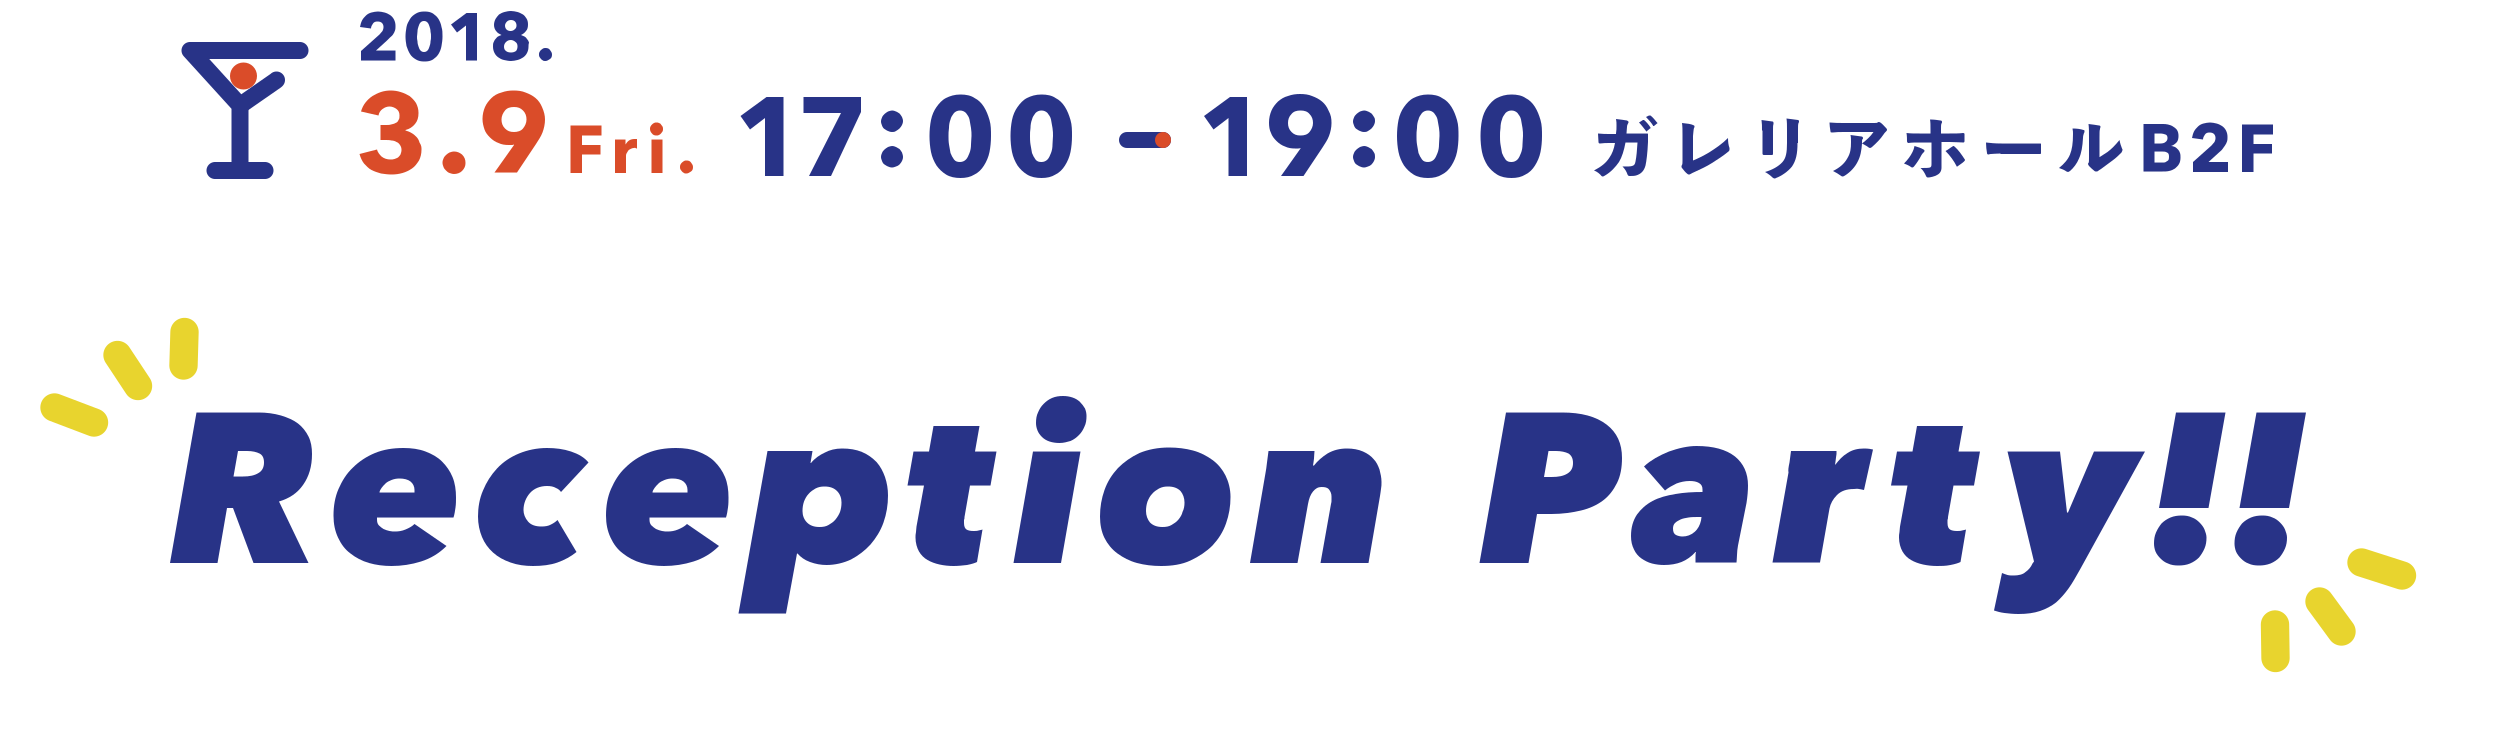<?xml version="1.0" encoding="utf-8"?>
<!-- Generator: Adobe Illustrator 22.0.1, SVG Export Plug-In . SVG Version: 6.00 Build 0)  -->
<svg version="1.1" xmlns="http://www.w3.org/2000/svg" xmlns:xlink="http://www.w3.org/1999/xlink" x="0px" y="0px" width="500px"
	 height="148.6px" viewBox="0 0 500 148.6" style="enable-background:new 0 0 500 148.6;" xml:space="preserve">
<style type="text/css">
	.st0{display:none;}
	.st1{display:inline;fill:#D8E9C9;}
	.st2{display:inline;fill:#E8D42E;}
	.st3{display:inline;fill:#283387;}
	.st4{display:inline;fill:#D0D9ED;}
	.st5{display:inline;fill:none;stroke:#D0D9ED;stroke-miterlimit:10;}
	.st6{display:inline;opacity:0.5;}
	.st7{fill:none;stroke:#D0D9ED;stroke-width:5.669;stroke-linecap:round;stroke-miterlimit:10;}
	.st8{fill:none;stroke:#D0D9ED;stroke-width:5.669;stroke-miterlimit:10;}
	.st9{display:inline;fill:#294EA0;}
	.st10{display:inline;}
	.st11{fill:#9BD3C7;}
	.st12{display:inline;fill:#D2DAEF;}
	.st13{fill:#9BD3C7;stroke:#9BD3C7;stroke-width:2;stroke-miterlimit:10;}
	.st14{fill:#283387;}
	.st15{fill:none;stroke:#E8D42E;stroke-width:5.669;stroke-linecap:round;stroke-miterlimit:10;}
	.st16{fill:#DA4C29;}
	.st17{fill:none;stroke:#283387;stroke-width:3.402;stroke-linecap:round;stroke-linejoin:round;stroke-miterlimit:10;}
</style>
<g id="レイヤー_1" class="st0">
	<rect x="-50" y="-105.4" class="st5" width="600" height="320"/>
	<g class="st6">
		<line class="st7" x1="259.1" y1="-35.9" x2="88.1" y2="101.3"/>
		<path class="st7" d="M77.9,34.5l25.6-20.6c1.9-1.5,4.7-0.2,4.7,2.3v16.8c0,2.3-1,4.4-2.8,5.9L83.8,56.2c-2.4,1.9-5.9,0.2-5.9-2.8
			v-9"/>
		<path class="st7" d="M52.9,13.8c0,2.3-0.4,3.5-2.2,4.9L42.6,26"/>
		<path class="st7" d="M23.2,29.2V17.9c0-2.3,1-4.4,2.8-5.8L48.8-6.2c1.9-1.5,4.7-0.2,4.7,2.3v8.9"/>
		<line class="st7" x1="468.4" y1="48.4" x2="468.4" y2="71.5"/>
		<line class="st7" x1="315.9" y1="171.4" x2="468.4" y2="48.4"/>
		<line class="st7" x1="467.6" y1="-13.7" x2="467.6" y2="37.4"/>
		<path class="st7" d="M96.3,46.6c-0.5,2.1-0.2,4.5,1.5,5.9c1.9,1.5,5,1.2,6.6,3c0.9,1,1.1,2.5,0.8,3.8c-0.3,1.3-1.1,2.5-1.9,3.5
			c-2.2,2.8-5.2,4.9-8.5,6.2c-2.1,0.8-4.5,1.2-6.4,0.2s-3.1-3.8-1.6-5.5"/>
		<path class="st7" d="M125.1-0.4l25.6-20.6c1.9-1.5,4.7-0.2,4.7,2.3v16.8c0,2.3-1,4.4-2.8,5.9L131,21.4c-2.4,1.9-5.9,0.2-5.9-2.8
			v-9"/>
		<path class="st7" d="M143.6,11.8c-0.5,2.1-0.2,4.5,1.5,5.9c1.9,1.5,5,1.2,6.6,3c0.9,1,1.1,2.5,0.8,3.8c-0.3,1.3-1.1,2.5-1.9,3.5
			c-2.2,2.8-5.2,4.9-8.5,6.2c-2.1,0.8-4.5,1.2-6.4,0.2c-2-1-3.1-3.8-1.6-5.5"/>
		<path class="st7" d="M188.7-24.1c-0.5,2.1-0.2,4.5,1.5,5.9c1.9,1.5,5,1.2,6.6,3c0.9,1,1.1,2.5,0.8,3.8c-0.3,1.3-1.1,2.5-1.9,3.5
			c-2.2,2.8-5.2,4.9-8.5,6.2c-2.1,0.8-4.5,1.2-6.4,0.2c-2-1-3.1-3.8-1.6-5.5"/>
		<path class="st7" d="M147.7,76.8c4.4,1.7,7,6.5,7.8,11.2c1.3,7.3-0.8,15.1-5.6,20.7c-4.8,5.6-12.2,8.9-19.5,8.8
			c-4.5-0.1-9.2-1.6-12.3-5s-3.8-8.9-1-12.5c2.2-2.8,6-3.9,8.6-6.4c2.6-2.6,3.5-6.4,4.9-9.9s3.8-7,7.4-7.6"/>
		<path class="st7" d="M126.3,129.8c-2,0.8-3.1,1.9-3.1,3.1c0,2.6,4.8,5.5,11.8,5.5c7,0,13.4-2.9,13.4-5.5c0-2.4-4.9-4.5-11.2-4.7
			c-0.8,0-1.4-0.7-1.4-1.5l0,0c0-3.2,0-6.4,0-9.6"/>
		<path class="st7" d="M180.3,45.9c1.4-1.9,3.1-3.4,5.4-3.8"/>
		<path class="st7" d="M202,49.9c0.6,1.3,1,2.7,1.2,4.1c1.3,7.3-0.8,15.1-5.6,20.7s-12.2,8.9-19.5,8.8c-4.5-0.1-9.2-1.6-12.3-5
			c-3-3.4-3.8-8.9-1-12.5"/>
		<path class="st7" d="M174,95.8c-2,0.8-3.1,1.9-3.1,3.1c0,2.6,4.8,5.5,11.8,5.5c7,0,13.4-2.9,13.4-5.5c0-2.4-4.9-4.5-11.2-4.7
			c-0.8,0-1.4-0.7-1.4-1.5l0,0c0-3.2,0-6.4,0-9.6"/>
		<path class="st7" d="M243.8-3.5c4.4,1.7,7,6.5,7.8,11.2c1.3,7.3-0.8,15.1-5.6,20.7c-4.8,5.6-12.2,8.9-19.5,8.8
			c-4.5-0.1-9.2-1.6-12.3-5s-3.8-8.9-1-12.5c2.2-2.8,6-3.9,8.6-6.4c2.6-2.6,3.5-6.4,4.9-9.9s3.8-7,7.4-7.6"/>
		<path class="st7" d="M222.4,49.5c-2,0.8-3.1,1.9-3.1,3.1c0,2.6,4.8,5.5,11.8,5.5c7,0,13.4-2.9,13.4-5.5c0-2.4-4.9-4.5-11.2-4.7
			c-0.8,0-1.4-0.7-1.4-1.5v0c0-3.2,0-6.4,0-9.6"/>
		<path class="st7" d="M420,122.8c4.4,1.7,7,6.5,7.8,11.2c1.3,7.3-0.8,15.1-5.6,20.7s-12.2,8.9-19.5,8.8c-4.5-0.1-9.2-1.6-12.3-5
			c-3-3.4-3.8-8.9-1-12.5c2.2-2.8,6-3.9,8.6-6.4c2.6-2.6,3.5-6.4,4.9-9.9c1.4-3.4,3.8-7,7.4-7.6"/>
		<path class="st7" d="M451.3,87.1c1.3-1.6,2.9-2.8,5-3.2"/>
		<path class="st7" d="M466,84.6c4.4,1.7,7,6.5,7.8,11.2c1.3,7.3-0.8,15.1-5.6,20.7c-4.8,5.6-12.2,8.9-19.5,8.8
			c-4.5-0.1-9.2-1.6-12.3-5c-3-3.4-3.8-8.9-1-12.5"/>
		<path class="st7" d="M444.5,137.6c-2,0.8-3.1,1.9-3.1,3.1c0,2.6,4.8,5.5,11.8,5.5s13.4-2.9,13.4-5.5c0-2.4-4.9-4.5-11.2-4.7
			c-0.8,0-1.4-0.7-1.4-1.5l0,0c0-3.2,0-6.4,0-9.6"/>
		<line class="st7" x1="88.1" y1="101.3" x2="88.1" y2="141.5"/>
		<line class="st7" x1="259.3" y1="-35.9" x2="259.3" y2="4.3"/>
		<line class="st7" x1="359" y1="99.5" x2="389.4" y2="111.6"/>
		<line class="st7" x1="71.8" y1="94.7" x2="88.6" y2="101"/>
		<line class="st7" x1="-6.1" y1="65.7" x2="24.9" y2="77.2"/>
		<line class="st7" x1="40.3" y1="65.3" x2="69.3" y2="76.1"/>
		<line class="st7" x1="-15.8" y1="81.3" x2="21.3" y2="95.1"/>
		<path class="st7" d="M467.6,37.4L376.6,7.1c-3-1-6.3-0.4-8.7,1.5L198,141.8c-1.6,1.2-1.2,3.7,0.7,4.4l101,37.5
			c0.7,0.3,1.2,0.9,1.2,1.7l-0.1,35c0,2.7,1.8,4.9,4.4,5.9c0,0,20.7,7.5,23.4,8.5c1.8,0.7,2.2,3.1,0.7,4.3L158.3,387.1
			c-1,0.8-2.4,0.1-2.4-1.2l-0.2-27.7c0-1.6-1.8-2.4-3-1.4l-20.5,18c-1.6,1.4-2.5,3.5-2.5,5.6v28.4c0,1-0.4,1.9-1.2,2.5l-68,54.3
			c-0.8,0.6-1.9,0.1-1.9-0.9v-34"/>
		<line class="st7" x1="23.2" y1="29.2" x2="-15.8" y2="60.7"/>
		<path class="st7" d="M42.6,26c-0.2,1.5-0.3,3.3,0.9,4.3c1.1,0.9,2.7,0.7,3.9,1.5c1,0.7,1.5,2,1.4,3.2c-0.1,1.2-0.6,2.4-1.3,3.4
			c-2.5,4-6.9,7-11.7,6.9c-1.6,0-3.3-0.4-4.3-1.6"/>
		<line class="st7" x1="53.5" y1="4.9" x2="68.5" y2="-7"/>
		<path class="st7" d="M87.9-11.3C87.7-9.8,87.6-8,88.8-7c1.1,0.9,2.7,0.7,3.9,1.5c1,0.7,1.5,2,1.4,3.2C94-1,93.4,0.1,92.8,1.1
			c-2.5,4-6.9,7-11.7,6.9c-1.6,0-3.3-0.4-4.3-1.6"/>
		<path class="st7" d="M69.4,76.6c-2.2,9.6-8.9,20.8-15.9,28.3c-0.7,0.8-0.4,2,0.6,2.3l13.6,4.7"/>
		<path class="st7" d="M39.8,65.7c-2.4,10.3-11,22-18.5,29.4"/>
		<path class="st7" d="M332.2,20.3c-2.6-1.6-5.9-1-8.7,0.3c-7.7,3.4-13.1,11.6-13.1,20.1"/>
		<path class="st7" d="M292.3,52.4c-2.6-1.6-5.9-1-8.7,0.3c-7.7,3.4-13.1,11.6-13.1,20.1"/>
		<path class="st7" d="M252.2,84.5c-2.6-1.6-5.9-1-8.7,0.3c-7.7,3.4-13.1,11.6-13.1,20.1"/>
		<path class="st7" d="M9.8-4.5C7.3-6,3.9-5.4,1.2-4.2C-6.5-0.8-11.9,7.4-11.9,15.9c0,0-0.3,11.7,0.8,16.3"/>
		<path class="st7" d="M338.9,71.4c4.9,0.7,6.4,1.5,6.4,2.6c0,2-9.5,3.7-21.2,3.7c-11.7,0-21.2-1.7-21.2-3.7c0-1.3,0.5-2,6.2-2.7"/>
		<path class="st7" d="M345.3,74.8c-1.6,4.4-5.3,7.7-9.6,9.6c-4.3,1.8-9,2.3-13.7,2c-4.1-0.2-8.2-0.9-11.7-2.8s-6.6-5.2-7.5-9.1"/>
		<line class="st7" x1="9.8" y1="110.7" x2="53" y2="127.5"/>
		<line class="st7" x1="22.2" y1="124.8" x2="48.8" y2="135.2"/>
		<line class="st7" x1="22.2" y1="133.7" x2="48.8" y2="144"/>
		<path class="st7" d="M8,100.3c-3.1,1.5-4.8,4.4-6,7.6"/>
		<path class="st7" d="M2.1,108.5c0,15.7,0,35.2,0,50.8"/>
		<path class="st7" d="M69.4,123.4c0,10.3,0,17.8,0,28.1"/>
		<path class="st7" d="M53,127.5c-3.2,4.3-3.4,10.9-3.4,16.3c-0.1,13.1-0.1,21.9-0.1,23.7"/>
		<path class="st7" d="M67.9,112.3c-4.1,0.9-7.8,3.4-10.1,7L8.2,100.1"/>
	</g>
	<g class="st10">
		<g>
			<path class="st11" d="M49.9,83.4c0.2,0.1,0.3,0.2,0.5,0.3c0.2,0.1,0.3,0.2,0.4,0.3l-5.4,8.3c0.3,0.2,0.7,0.3,1.1,0.3
				c0.4,0,0.7,0,1.1-0.2c0.4-0.1,0.7-0.3,1-0.6c0.3-0.2,0.6-0.5,0.8-0.9c0.4-0.6,0.6-1.2,0.7-1.7c0-0.6,0-1.1-0.2-1.6l3.4-1.5
				c0.4,1,0.6,2.1,0.4,3.3c-0.2,1.2-0.6,2.3-1.4,3.5c-0.6,0.9-1.2,1.6-2,2.2c-0.8,0.6-1.6,1-2.5,1.2c-0.9,0.2-1.8,0.3-2.8,0.1
				s-1.9-0.6-2.9-1.2c-0.9-0.6-1.7-1.3-2.2-2.1c-0.5-0.8-0.9-1.7-1.1-2.6c-0.2-0.9-0.1-1.8,0.1-2.8c0.2-0.9,0.6-1.8,1.2-2.7
				c0.6-0.8,1.2-1.5,1.9-2c0.7-0.5,1.6-0.9,2.4-1c0.9-0.2,1.8-0.1,2.7,0.1C48,82.4,48.9,82.8,49.9,83.4z M46.2,86
				c-0.6-0.4-1.2-0.5-1.9-0.4c-0.7,0.1-1.3,0.5-1.8,1.3c-0.2,0.4-0.4,0.7-0.5,1.1c-0.1,0.4-0.1,0.8-0.1,1.1c0,0.4,0.2,0.7,0.3,1
				c0.2,0.3,0.4,0.6,0.7,0.8L46.2,86z"/>
		</g>
		<g>
			<g>
				<path class="st11" d="M461.8,105.4c-0.1,0.3-0.1,0.5-0.2,0.8c0,0.3-0.1,0.5-0.2,0.7l-14.4-2.7c-0.1,0.6,0,1.1,0.2,1.6
					c0.2,0.5,0.5,1,0.9,1.4s0.8,0.8,1.3,1.1c0.5,0.3,1.1,0.5,1.6,0.6c1,0.2,2,0.2,2.7-0.1c0.8-0.2,1.5-0.6,2-1.2l4,3.7
					c-1.2,1.2-2.6,2-4.3,2.4c-1.7,0.4-3.5,0.5-5.5,0.1c-1.5-0.3-2.9-0.8-4.1-1.5s-2.3-1.6-3.1-2.7c-0.8-1.1-1.4-2.3-1.7-3.7
					s-0.3-3,0-4.6c0.3-1.6,0.9-3,1.7-4.2c0.8-1.2,1.8-2.2,2.9-2.9c1.1-0.7,2.4-1.2,3.8-1.5s2.9-0.2,4.4,0c1.5,0.3,2.8,0.8,3.9,1.5
					s2,1.6,2.7,2.7c0.7,1.1,1.2,2.4,1.4,3.8C462.2,102.2,462.1,103.7,461.8,105.4z M456.3,101.8c0.2-1,0-2-0.5-2.9
					c-0.5-0.9-1.4-1.4-2.7-1.7c-0.6-0.1-1.2-0.1-1.8,0c-0.6,0.1-1.1,0.3-1.6,0.6c-0.5,0.3-0.9,0.6-1.2,1c-0.3,0.4-0.6,0.9-0.7,1.4
					L456.3,101.8z"/>
			</g>
			<g>
				<path class="st11" d="M142.3-0.6c-0.3-0.3-0.6-0.5-1-0.7c-0.4-0.2-0.8-0.3-1.2-0.3c-0.3,0-0.6,0.1-0.9,0.2
					c-0.3,0.1-0.4,0.3-0.4,0.6c0,0.3,0.1,0.5,0.4,0.6c0.3,0.1,0.8,0.3,1.4,0.4c0.4,0.1,0.8,0.2,1.2,0.3c0.4,0.2,0.7,0.3,1.1,0.6
					c0.3,0.2,0.6,0.5,0.8,0.9c0.2,0.4,0.3,0.8,0.3,1.3c0,0.6-0.1,1.2-0.4,1.6c-0.3,0.4-0.6,0.8-1,1.1c-0.4,0.3-0.9,0.5-1.4,0.6
					c-0.5,0.1-1,0.2-1.6,0.2c-0.8,0-1.7-0.1-2.5-0.4c-0.8-0.3-1.5-0.7-2-1.2l1.9-2c0.3,0.3,0.7,0.6,1.1,0.8c0.4,0.2,0.9,0.3,1.4,0.3
					c0.3,0,0.5-0.1,0.8-0.2c0.3-0.1,0.4-0.4,0.4-0.7c0-0.3-0.2-0.5-0.5-0.7c-0.3-0.2-0.8-0.3-1.5-0.5c-0.4-0.1-0.7-0.2-1.1-0.3
					c-0.4-0.1-0.7-0.3-1-0.6c-0.3-0.2-0.5-0.5-0.7-0.9s-0.3-0.8-0.3-1.2c0-0.6,0.1-1.1,0.4-1.6c0.3-0.4,0.6-0.8,1-1.1
					c0.4-0.3,0.9-0.5,1.4-0.6c0.5-0.1,1-0.2,1.5-0.2c0.8,0,1.5,0.1,2.3,0.4c0.7,0.2,1.4,0.6,1.9,1.1L142.3-0.6z"/>
			</g>
		</g>
	</g>
	<g class="st10">
		<circle class="st13" cx="467.1" cy="36.8" r="3.1"/>
		<circle class="st13" cx="21.3" cy="94.9" r="2.6"/>
	</g>
</g>
<g id="イラスト">
	<g class="st0">
		<g class="st10">
			<path class="st11" d="M184.4,64.3l-0.1,13.6l-7.7,0l0.1-13.6l-12-18.6l9.4,0.1l6.8,11.9l6.9-11.8l9.1,0L184.4,64.3z"/>
		</g>
		<g class="st10">
			<path class="st11" d="M264.9,67.2c0,0.3,0,0.6,0,0.9c0,0.3,0,0.6,0,0.9l-16.4,0.2c0.1,0.6,0.3,1.2,0.6,1.7c0.3,0.5,0.7,1,1.2,1.3
				c0.5,0.4,1.1,0.7,1.7,0.9c0.6,0.2,1.3,0.3,1.9,0.3c1.2,0,2.2-0.2,3-0.7s1.5-1,2-1.7l5.2,3.2c-1,1.6-2.4,2.8-4.2,3.6
				c-1.7,0.8-3.7,1.3-6,1.3c-1.7,0-3.3-0.2-4.8-0.7c-1.5-0.5-2.8-1.3-4-2.3c-1.1-1-2-2.2-2.7-3.7c-0.7-1.5-1-3.2-1-5.1
				c0-1.8,0.3-3.5,0.9-5c0.6-1.5,1.5-2.8,2.5-3.8s2.4-1.9,3.8-2.5s3.1-0.9,4.8-0.9c1.7,0,3.2,0.2,4.6,0.8c1.4,0.5,2.6,1.3,3.6,2.4
				c1,1,1.8,2.3,2.4,3.8C264.6,63.5,264.9,65.3,264.9,67.2z M258,64.4c0-1.2-0.4-2.2-1.1-3c-0.7-0.8-1.9-1.2-3.3-1.2
				c-0.7,0-1.4,0.1-2,0.4c-0.6,0.2-1.1,0.5-1.6,0.9c-0.4,0.4-0.8,0.9-1.1,1.4c-0.3,0.5-0.4,1.1-0.4,1.7L258,64.4z"/>
		</g>
		<g class="st10">
			<path class="st11" d="M331,66.1c-0.7-0.5-1.5-1-2.3-1.3c-0.9-0.3-1.7-0.6-2.6-0.8c-1.4-0.3-2.5-0.6-3.1-0.9c-0.6-0.3-1-0.7-1-1.4
				c0-0.7,0.3-1.1,0.9-1.4c0.6-0.3,1.2-0.4,1.9-0.4c0.9,0,1.8,0.2,2.6,0.6c0.8,0.4,1.5,0.9,2.1,1.4l4.1-4.2
				c-1.1-1.1-2.5-1.8-4.1-2.4c-1.6-0.5-3.3-0.8-5-0.8c-1.1,0-2.2,0.1-3.3,0.4s-2.1,0.7-3,1.3c-0.9,0.6-1.6,1.4-2.2,2.3
				c-0.6,1-0.9,2.1-0.9,3.5c0,1.1,0.2,2,0.6,2.7c0.4,0.8,0.9,1.4,1.5,1.9c0.6,0.5,1.3,0.9,2.1,1.2c0.8,0.3,1.6,0.5,2.4,0.7
				c1.5,0.4,2.7,0.7,3.4,1c0.7,0.3,1.1,0.8,1.1,1.5c0,0.7-0.3,1.2-0.9,1.5c-0.6,0.3-1.2,0.4-1.8,0.4c-1.1,0-2.1-0.2-3.1-0.7
				c-1-0.5-1.8-1.1-2.4-1.8l-4.1,4.3l18.1,0.1c0.1-0.2,0.3-0.4,0.4-0.6c0.6-1,0.9-2.2,0.9-3.6c0-1.1-0.2-2-0.6-2.8
				C332.3,67.3,331.7,66.6,331,66.1z"/>
			<polygon class="st11" points="332.1,75.1 332.1,75.1 332.1,75.1 			"/>
			<path class="st11" d="M332.1,75.1C332.1,75.1,332.1,75.1,332.1,75.1L313.9,75C313.9,75,328.3,76.3,332.1,75.1z"/>
		</g>
	</g>
	<g>
		<path class="st14" d="M50.7,112.6l-4.1-11h-1.2l-1.9,11h-9.5l5.3-30.1h12.4c1.6,0,3.1,0.2,4.5,0.6c1.3,0.4,2.5,0.9,3.4,1.6
			c0.9,0.7,1.6,1.6,2.1,2.6c0.5,1,0.7,2.2,0.7,3.5c0,2.5-0.6,4.5-1.8,6.2s-2.8,2.7-4.8,3.3l5.9,12.3H50.7z M48.6,95.3
			c1.3,0,2.3-0.2,3.1-0.7c0.7-0.4,1.1-1.1,1.1-2.1c0-0.9-0.3-1.5-0.9-1.8c-0.6-0.3-1.4-0.5-2.5-0.5h-1.8l-0.9,5.1H48.6z"/>
		<path class="st14" d="M75.4,103.6c0,0.1,0,0.2,0,0.3c0,0.5,0.1,0.9,0.4,1.2c0.3,0.3,0.6,0.5,0.9,0.7c0.4,0.2,0.8,0.3,1.2,0.4
			c0.4,0.1,0.8,0.1,1.1,0.1c0.7,0,1.4-0.1,2.1-0.4s1.3-0.6,1.8-1.1l6.4,4.4c-1.5,1.5-3.2,2.5-5.1,3.1c-1.9,0.6-3.9,0.9-5.9,0.9
			c-1.6,0-3.1-0.2-4.5-0.6c-1.4-0.4-2.7-1.1-3.7-1.9c-1.1-0.8-1.9-1.9-2.5-3.2c-0.6-1.3-0.9-2.7-0.9-4.4c0-1.9,0.3-3.7,1-5.3
			s1.6-3.1,2.9-4.3c1.2-1.2,2.7-2.2,4.4-2.9c1.7-0.7,3.6-1,5.7-1c1.6,0,3.1,0.2,4.4,0.7c1.3,0.5,2.4,1.1,3.3,2
			c0.9,0.9,1.6,1.9,2.1,3.1c0.5,1.2,0.7,2.6,0.7,4.1c0,0.6,0,1.3-0.1,2c-0.1,0.7-0.2,1.4-0.4,2H75.4z M82.9,98.5c0-0.1,0-0.2,0-0.3
			c0-0.1,0-0.2,0-0.2c0-0.7-0.3-1.3-0.8-1.7c-0.5-0.4-1.3-0.6-2.2-0.6c-0.6,0-1.1,0.1-1.6,0.3c-0.5,0.2-0.9,0.4-1.2,0.7
			c-0.3,0.3-0.6,0.6-0.8,0.9c-0.2,0.3-0.4,0.6-0.4,0.9H82.9z"/>
		<path class="st14" d="M112.2,98.4c-0.2-0.3-0.5-0.6-1-0.8c-0.5-0.3-1.1-0.4-1.8-0.4c-1.4,0-2.6,0.5-3.4,1.4
			c-0.8,0.9-1.3,2.1-1.3,3.4c0,0.8,0.3,1.6,0.9,2.3c0.6,0.7,1.5,1,2.7,1c0.7,0,1.4-0.1,1.9-0.4c0.6-0.3,1-0.6,1.3-0.9l3.8,6.4
			c-1.1,0.9-2.4,1.6-3.8,2.1c-1.4,0.5-3.1,0.7-4.9,0.7c-1.6,0-3.1-0.2-4.5-0.7s-2.5-1.1-3.5-2c-1-0.9-1.7-1.9-2.2-3.1
			c-0.5-1.2-0.8-2.6-0.8-4.1c0-1.8,0.3-3.6,1-5.2c0.7-1.7,1.6-3.1,2.8-4.4c1.2-1.3,2.7-2.3,4.4-3c1.7-0.7,3.6-1.1,5.6-1.1
			c1.7,0,3.3,0.2,4.8,0.7c1.5,0.5,2.7,1.2,3.5,2.2L112.2,98.4z"/>
		<path class="st14" d="M129.9,103.6c0,0.1,0,0.2,0,0.3c0,0.5,0.1,0.9,0.4,1.2c0.3,0.3,0.6,0.5,0.9,0.7c0.4,0.2,0.8,0.3,1.2,0.4
			c0.4,0.1,0.8,0.1,1.1,0.1c0.7,0,1.4-0.1,2.1-0.4s1.3-0.6,1.8-1.1l6.4,4.4c-1.5,1.5-3.2,2.5-5.1,3.1c-1.9,0.6-3.9,0.9-5.9,0.9
			c-1.6,0-3.1-0.2-4.5-0.6c-1.4-0.4-2.7-1.1-3.7-1.9c-1.1-0.8-1.9-1.9-2.5-3.2c-0.6-1.3-0.9-2.7-0.9-4.4c0-1.9,0.3-3.7,1-5.3
			s1.6-3.1,2.9-4.3c1.2-1.2,2.7-2.2,4.4-2.9c1.7-0.7,3.6-1,5.7-1c1.6,0,3.1,0.2,4.4,0.7c1.3,0.5,2.4,1.1,3.3,2
			c0.9,0.9,1.6,1.9,2.1,3.1c0.5,1.2,0.7,2.6,0.7,4.1c0,0.6,0,1.3-0.1,2c-0.1,0.7-0.2,1.4-0.4,2H129.9z M137.5,98.5
			c0-0.1,0-0.2,0-0.3c0-0.1,0-0.2,0-0.2c0-0.7-0.3-1.3-0.8-1.7c-0.5-0.4-1.3-0.6-2.2-0.6c-0.6,0-1.1,0.1-1.6,0.3
			c-0.5,0.2-0.9,0.4-1.2,0.7c-0.3,0.3-0.6,0.6-0.8,0.9c-0.2,0.3-0.4,0.6-0.4,0.9H137.5z"/>
		<path class="st14" d="M168.4,89.7c1.5,0,2.8,0.2,4,0.7s2.1,1.2,2.9,2c0.8,0.9,1.3,1.9,1.7,3c0.4,1.2,0.6,2.4,0.6,3.7
			c0,1.9-0.3,3.7-0.9,5.4c-0.6,1.7-1.5,3.1-2.6,4.4c-1.1,1.2-2.4,2.2-3.9,3c-1.5,0.7-3.2,1.1-4.9,1.1c-1.1,0-2.2-0.2-3.3-0.6
			c-1.1-0.4-1.9-1-2.5-1.7h-0.1l-2.2,12h-9.5l5.8-32.5h9l-0.4,2.4h0.1c0.7-0.9,1.7-1.6,2.8-2.1C165.9,90,167.1,89.7,168.4,89.7z
			 M168.3,100.5c0-0.9-0.3-1.7-0.9-2.3c-0.6-0.6-1.4-0.9-2.5-0.9c-0.7,0-1.2,0.1-1.8,0.4c-0.5,0.3-1,0.6-1.4,1.1
			c-0.4,0.4-0.7,1-0.9,1.5c-0.2,0.6-0.3,1.2-0.3,1.9c0,0.9,0.3,1.7,0.9,2.3c0.6,0.6,1.4,0.9,2.5,0.9c0.7,0,1.3-0.1,1.8-0.4
			c0.5-0.3,1-0.6,1.4-1.1c0.4-0.5,0.7-1,0.9-1.5C168.2,101.8,168.3,101.2,168.3,100.5z"/>
		<path class="st14" d="M194,97.1l-1.1,6.3c0,0.2,0,0.4-0.1,0.6c0,0.2,0,0.4,0,0.6c0,0.7,0.2,1.1,0.5,1.3c0.3,0.2,0.8,0.3,1.4,0.3
			c0.3,0,0.7,0,1-0.1c0.3-0.1,0.6-0.1,0.8-0.2l-1.1,6.5c-0.4,0.2-1,0.4-2,0.6c-0.9,0.1-1.8,0.2-2.7,0.2c-0.9,0-1.9-0.1-2.8-0.3
			c-0.9-0.2-1.7-0.5-2.4-0.9c-0.7-0.4-1.3-1-1.7-1.7c-0.4-0.7-0.7-1.7-0.7-2.8c0-0.3,0-0.7,0.1-1.1c0-0.4,0.1-0.8,0.1-1.1l1.5-8.2
			h-3.3l1.2-6.8h3.1l0.9-5.1h9.2l-0.9,5.1h4.3l-1.2,6.8H194z"/>
		<path class="st14" d="M202.7,112.6l3.9-22.3h9.5l-3.9,22.3H202.7z M211.9,88.6c-0.7,0-1.4-0.1-2-0.3c-0.6-0.2-1.1-0.5-1.5-0.9
			c-0.4-0.4-0.7-0.8-0.9-1.3c-0.2-0.5-0.3-1-0.3-1.5c0-0.8,0.1-1.5,0.4-2.1c0.3-0.7,0.6-1.2,1.1-1.7c0.5-0.5,1-0.9,1.7-1.2
			c0.7-0.3,1.4-0.4,2.2-0.4c0.7,0,1.3,0.1,1.9,0.3c0.6,0.2,1.1,0.5,1.5,0.9c0.4,0.4,0.7,0.8,1,1.3c0.2,0.5,0.3,1,0.3,1.5
			c0,0.8-0.1,1.5-0.4,2.1c-0.3,0.7-0.6,1.2-1.1,1.7s-1,0.9-1.7,1.2C213.4,88.4,212.7,88.6,211.9,88.6z"/>
		<path class="st14" d="M232.2,113.2c-1.7,0-3.3-0.2-4.8-0.6c-1.5-0.4-2.8-1.1-3.9-1.9c-1.1-0.8-2-1.9-2.6-3.1
			c-0.6-1.2-0.9-2.7-0.9-4.3c0-1.9,0.3-3.6,0.9-5.3c0.6-1.7,1.5-3.1,2.7-4.4c1.2-1.2,2.6-2.2,4.3-3c1.7-0.7,3.7-1.1,5.9-1.1
			c1.7,0,3.3,0.2,4.8,0.6c1.5,0.4,2.8,1.1,3.9,1.9c1.1,0.8,2,1.9,2.6,3.1s1,2.7,1,4.3c0,1.9-0.3,3.6-0.9,5.3
			c-0.6,1.7-1.5,3.1-2.7,4.4c-1.2,1.2-2.7,2.2-4.4,3S234.4,113.2,232.2,113.2z M236.9,100.5c0-0.9-0.3-1.7-0.8-2.3
			c-0.6-0.6-1.4-0.9-2.5-0.9c-0.7,0-1.2,0.1-1.8,0.4c-0.5,0.3-1,0.6-1.4,1.1c-0.4,0.4-0.7,1-0.9,1.5c-0.2,0.6-0.3,1.2-0.3,1.9
			c0,0.9,0.3,1.7,0.8,2.3c0.6,0.6,1.4,0.9,2.5,0.9c0.7,0,1.3-0.1,1.8-0.4c0.5-0.3,1-0.6,1.4-1.1c0.4-0.5,0.7-1,0.8-1.5
			C236.8,101.8,236.9,101.2,236.9,100.5z"/>
		<path class="st14" d="M253.4,92.5c0.1-0.8,0.2-1.6,0.3-2.3h9.2c0,0.4-0.1,0.9-0.1,1.5c-0.1,0.6-0.1,1-0.2,1.4h0.2
			c0.7-0.9,1.6-1.7,2.7-2.4c1.2-0.7,2.5-1,3.9-1c1.2,0,2.3,0.2,3.2,0.6c0.9,0.4,1.6,0.9,2.1,1.5c0.6,0.6,0.9,1.3,1.2,2.1
			c0.2,0.8,0.4,1.6,0.4,2.5c0,0.5,0,0.9-0.1,1.4s-0.1,1-0.2,1.4l-2.3,13.4h-9.6l2.1-11.8c0.1-0.3,0.1-0.5,0.1-0.8c0-0.3,0-0.5,0-0.7
			c0-0.6-0.2-1-0.5-1.4c-0.3-0.4-0.8-0.5-1.5-0.5c-0.7,0-1.2,0.3-1.7,0.9c-0.5,0.6-0.8,1.4-1,2.5l-2.1,11.8h-9.5l3.1-18
			C253.2,94.1,253.3,93.4,253.4,92.5z"/>
		<path class="st14" d="M305.7,112.6h-9.8l5.3-30.1h11.2c3.9,0,6.8,0.8,8.9,2.4c2.1,1.6,3.1,3.8,3.1,6.7c0,1.9-0.3,3.6-1,5
			s-1.6,2.6-2.8,3.5c-1.2,0.9-2.7,1.6-4.4,2c-1.7,0.4-3.7,0.7-5.9,0.7h-2.9L305.7,112.6z M310.3,95.4c1.4,0,2.4-0.2,3.2-0.7
			c0.8-0.5,1.1-1.2,1.1-2.1c0-0.9-0.3-1.5-0.9-1.9c-0.6-0.3-1.5-0.5-2.5-0.5h-1.5l-0.9,5.2H310.3z"/>
		<path class="st14" d="M347.6,109.1c-0.1,0.6-0.2,1.3-0.2,1.9c0,0.7-0.1,1.2-0.1,1.5h-8.2c0-0.2,0-0.5,0-1c0-0.4,0-0.8,0.1-1.1
			h-0.1c-0.8,0.9-1.8,1.6-2.8,2c-1,0.4-2.2,0.6-3.5,0.6c-0.8,0-1.6-0.1-2.4-0.3c-0.8-0.2-1.5-0.6-2.1-1s-1.2-1.1-1.5-1.8
			c-0.4-0.8-0.6-1.6-0.6-2.7c0-1.7,0.4-3.1,1.2-4.3c0.8-1.1,1.8-2,3.1-2.7c1.3-0.7,2.8-1.1,4.6-1.4c1.7-0.3,3.5-0.4,5.4-0.4
			c0-0.1,0-0.2,0-0.3s0-0.1,0-0.2c0-0.6-0.2-1-0.7-1.3c-0.5-0.3-1.1-0.4-1.9-0.4c-0.9,0-1.8,0.2-2.6,0.5c-0.8,0.4-1.6,0.8-2.3,1.4
			l-4.2-4.8c0.7-0.7,1.5-1.2,2.3-1.7c0.9-0.5,1.7-0.9,2.7-1.3c0.9-0.3,1.8-0.6,2.8-0.8s1.8-0.3,2.7-0.3c3.4,0,5.9,0.7,7.7,2.1
			c1.7,1.4,2.6,3.3,2.6,5.8c0,1-0.1,2.2-0.3,3.5L347.6,109.1z M340.3,103.4h-0.6c-0.7,0-1.4,0-2,0.1s-1.2,0.2-1.6,0.4
			s-0.8,0.4-1.1,0.7c-0.3,0.3-0.4,0.7-0.4,1.1c0,0.7,0.2,1.1,0.6,1.3c0.4,0.2,0.9,0.3,1.3,0.3c0.9,0,1.7-0.3,2.4-0.9
			c0.7-0.6,1.1-1.4,1.3-2.3L340.3,103.4z"/>
		<path class="st14" d="M357.9,92.5c0.1-0.8,0.2-1.6,0.3-2.3h9.1c0,0.1,0,0.3,0,0.6c0,0.2-0.1,0.5-0.1,0.7c0,0.3-0.1,0.5-0.1,0.8
			c0,0.3-0.1,0.5-0.1,0.6h0.1c0.7-0.9,1.4-1.7,2.4-2.3c0.9-0.6,2-0.9,3.3-0.9c0.8,0,1.4,0.1,1.8,0.2l-1.8,8.1
			c-0.3-0.1-0.6-0.1-1-0.2s-0.7,0-1,0c-1.5,0-2.6,0.4-3.4,1.2s-1.3,1.7-1.5,2.7l-1.9,10.8h-9.5l3.2-18
			C357.6,94.1,357.7,93.4,357.9,92.5z"/>
		<path class="st14" d="M390.7,97.1l-1.1,6.3c0,0.2,0,0.4-0.1,0.6c0,0.2,0,0.4,0,0.6c0,0.7,0.2,1.1,0.5,1.3c0.3,0.2,0.8,0.3,1.4,0.3
			c0.3,0,0.7,0,1-0.1c0.3-0.1,0.6-0.1,0.8-0.2l-1.1,6.5c-0.4,0.2-1,0.4-2,0.6s-1.8,0.2-2.7,0.2c-0.9,0-1.9-0.1-2.8-0.3
			c-0.9-0.2-1.7-0.5-2.4-0.9s-1.3-1-1.7-1.7c-0.4-0.7-0.7-1.7-0.7-2.8c0-0.3,0-0.7,0.1-1.1c0-0.4,0.1-0.8,0.1-1.1l1.5-8.2h-3.3
			l1.2-6.8h3.1l0.9-5.1h9.2l-0.9,5.1h4.3l-1.2,6.8H390.7z"/>
		<path class="st14" d="M406.8,112.3l-5.3-22H412l1.4,12.2h0.2l5.2-12.2h10.2L416,113.9c-0.8,1.4-1.5,2.7-2.3,3.8
			c-0.8,1.1-1.6,2-2.5,2.8c-0.9,0.7-2,1.3-3.2,1.7s-2.6,0.6-4.3,0.6c-1,0-2-0.1-2.8-0.2c-0.8-0.1-1.5-0.3-2.1-0.5l1.6-7.5
			c0.3,0.1,0.7,0.3,1.1,0.4c0.4,0.1,0.8,0.1,1.2,0.1c1,0,1.9-0.2,2.4-0.7c0.6-0.4,1.1-1,1.4-1.7L406.8,112.3z"/>
		<path class="st14" d="M435.7,113.1c-0.8,0-1.5-0.1-2.1-0.4c-0.6-0.2-1.1-0.6-1.5-1c-0.4-0.4-0.8-0.9-1-1.4s-0.3-1.1-0.3-1.6
			c0-0.8,0.1-1.5,0.4-2.2s0.7-1.3,1.1-1.8c0.5-0.5,1.1-0.9,1.8-1.2c0.7-0.3,1.5-0.4,2.3-0.4c0.7,0,1.4,0.1,2,0.4
			c0.6,0.2,1.1,0.6,1.5,1s0.8,0.9,1,1.4c0.2,0.5,0.4,1.1,0.4,1.6c0,0.8-0.1,1.5-0.4,2.2c-0.3,0.7-0.7,1.3-1.1,1.8
			c-0.5,0.5-1.1,0.9-1.8,1.2C437.3,113,436.5,113.1,435.7,113.1z M431.8,101.6l3.4-19.1h9.9l-3.4,19.1H431.8z"/>
		<path class="st14" d="M451.8,113.1c-0.8,0-1.5-0.1-2.1-0.4c-0.6-0.2-1.1-0.6-1.5-1c-0.4-0.4-0.8-0.9-1-1.4s-0.3-1.1-0.3-1.6
			c0-0.8,0.1-1.5,0.4-2.2s0.7-1.3,1.1-1.8c0.5-0.5,1.1-0.9,1.8-1.2c0.7-0.3,1.5-0.4,2.3-0.4c0.7,0,1.4,0.1,2,0.4
			c0.6,0.2,1.1,0.6,1.5,1s0.8,0.9,1,1.4c0.2,0.5,0.4,1.1,0.4,1.6c0,0.8-0.1,1.5-0.4,2.2c-0.3,0.7-0.7,1.3-1.1,1.8
			c-0.5,0.5-1.1,0.9-1.8,1.2C453.3,113,452.6,113.1,451.8,113.1z M447.9,101.6l3.4-19.1h9.9l-3.4,19.1H447.9z"/>
	</g>
	<g>
		<line class="st15" x1="10.9" y1="81.5" x2="18.8" y2="84.5"/>
		<line class="st15" x1="23.5" y1="71" x2="27.6" y2="77.2"/>
		<line class="st15" x1="36.9" y1="66.4" x2="36.7" y2="73.1"/>
	</g>
	<g>
		<line class="st15" x1="480.4" y1="115.1" x2="472.3" y2="112.5"/>
		<line class="st15" x1="468.3" y1="126.3" x2="463.9" y2="120.3"/>
		<line class="st15" x1="455.1" y1="131.6" x2="455" y2="124.9"/>
	</g>
	<g>
		<g>
			<g>
				<g>
					<g>
						<path class="st14" d="M153,35.2V23.6l-3,2.3l-1.9-2.7l5.2-3.8h3.4v15.8H153z"/>
						<path class="st14" d="M166.2,35.2h-4.4l6.4-12.6h-7.5v-3.2h11.5v3L166.2,35.2z"/>
						<path class="st14" d="M180.6,24.2c0,0.3-0.1,0.6-0.2,0.8s-0.3,0.5-0.5,0.7c-0.2,0.2-0.4,0.3-0.7,0.5s-0.5,0.2-0.8,0.2
							c-0.3,0-0.6-0.1-0.8-0.2c-0.3-0.1-0.5-0.3-0.7-0.4s-0.4-0.4-0.5-0.7c-0.1-0.3-0.2-0.5-0.2-0.8c0-0.3,0.1-0.6,0.2-0.8
							c0.1-0.3,0.3-0.5,0.5-0.7c0.2-0.2,0.4-0.3,0.7-0.5c0.3-0.1,0.6-0.2,0.8-0.2c0.3,0,0.6,0.1,0.8,0.2c0.3,0.1,0.5,0.3,0.7,0.4
							c0.2,0.2,0.3,0.4,0.5,0.7C180.5,23.7,180.6,23.9,180.6,24.2z M180.6,31.4c0,0.3-0.1,0.6-0.2,0.8s-0.3,0.5-0.5,0.7
							c-0.2,0.2-0.4,0.3-0.7,0.4s-0.5,0.2-0.8,0.2c-0.3,0-0.6-0.1-0.8-0.2c-0.3-0.1-0.5-0.3-0.7-0.4s-0.4-0.4-0.5-0.7
							c-0.1-0.3-0.2-0.5-0.2-0.8c0-0.3,0.1-0.6,0.2-0.8c0.1-0.3,0.3-0.5,0.5-0.7c0.2-0.2,0.4-0.3,0.7-0.5c0.3-0.1,0.6-0.2,0.8-0.2
							c0.3,0,0.6,0.1,0.8,0.2s0.5,0.3,0.7,0.4c0.2,0.2,0.3,0.4,0.5,0.7C180.5,30.8,180.6,31.1,180.6,31.4z"/>
						<path class="st14" d="M198.2,27.2c0,1.1-0.1,2.2-0.3,3.2s-0.6,1.9-1.1,2.7c-0.5,0.8-1.1,1.4-1.9,1.8c-0.8,0.5-1.7,0.7-2.8,0.7
							c-1.1,0-2.1-0.2-2.9-0.7c-0.8-0.5-1.4-1.1-1.9-1.8c-0.5-0.8-0.9-1.7-1.1-2.7s-0.3-2.1-0.3-3.2s0.1-2.2,0.3-3.2
							s0.6-1.9,1.1-2.6s1.1-1.4,1.9-1.8c0.8-0.4,1.7-0.7,2.9-0.7c1.1,0,2.1,0.2,2.8,0.7c0.8,0.4,1.4,1,1.9,1.8
							c0.5,0.8,0.8,1.6,1.1,2.6S198.2,26.1,198.2,27.2z M194.3,27.2c0-0.5,0-1-0.1-1.6c-0.1-0.6-0.2-1.2-0.3-1.7s-0.4-0.9-0.7-1.3
							c-0.3-0.3-0.7-0.5-1.2-0.5c-0.5,0-0.9,0.2-1.2,0.5c-0.3,0.4-0.6,0.8-0.7,1.3c-0.2,0.5-0.3,1.1-0.3,1.7
							c-0.1,0.6-0.1,1.1-0.1,1.6c0,0.5,0,1.1,0.1,1.7s0.2,1.2,0.3,1.7c0.2,0.5,0.4,0.9,0.7,1.3c0.3,0.4,0.7,0.5,1.2,0.5
							c0.5,0,0.9-0.2,1.2-0.5c0.3-0.3,0.5-0.8,0.7-1.3c0.2-0.5,0.3-1.1,0.3-1.7S194.3,27.7,194.3,27.2z"/>
						<path class="st14" d="M214.4,27.2c0,1.1-0.1,2.2-0.3,3.2s-0.6,1.9-1.1,2.7c-0.5,0.8-1.1,1.4-1.9,1.8c-0.8,0.5-1.7,0.7-2.8,0.7
							c-1.1,0-2.1-0.2-2.9-0.7c-0.8-0.5-1.4-1.1-1.9-1.8c-0.5-0.8-0.9-1.7-1.1-2.7s-0.3-2.1-0.3-3.2s0.1-2.2,0.3-3.2
							s0.6-1.9,1.1-2.6s1.1-1.4,1.9-1.8c0.8-0.4,1.7-0.7,2.9-0.7c1.1,0,2.1,0.2,2.8,0.7c0.8,0.4,1.4,1,1.9,1.8
							c0.5,0.8,0.8,1.6,1.1,2.6S214.4,26.1,214.4,27.2z M210.6,27.2c0-0.5,0-1-0.1-1.6c-0.1-0.6-0.2-1.2-0.3-1.7s-0.4-0.9-0.7-1.3
							c-0.3-0.3-0.7-0.5-1.2-0.5c-0.5,0-0.9,0.2-1.2,0.5c-0.3,0.4-0.6,0.8-0.7,1.3c-0.2,0.5-0.3,1.1-0.3,1.7
							c-0.1,0.6-0.1,1.1-0.1,1.6c0,0.5,0,1.1,0.1,1.7s0.2,1.2,0.3,1.7c0.2,0.5,0.4,0.9,0.7,1.3c0.3,0.4,0.7,0.5,1.2,0.5
							c0.5,0,0.9-0.2,1.2-0.5c0.3-0.3,0.5-0.8,0.7-1.3c0.2-0.5,0.3-1.1,0.3-1.7S210.6,27.7,210.6,27.2z"/>
						<path class="st14" d="M245.7,35.2V23.6l-3,2.3l-1.9-2.7l5.2-3.8h3.4v15.8H245.7z"/>
						<path class="st14" d="M266.3,24.6c0,0.9-0.2,1.8-0.5,2.6c-0.3,0.8-0.8,1.5-1.3,2.3l-3.8,5.7h-4.5l3.9-5.5l0-0.1
							c-0.2,0.1-0.3,0.1-0.5,0.1c-0.2,0-0.4,0-0.6,0c-0.7,0-1.4-0.1-2-0.4c-0.6-0.2-1.2-0.6-1.7-1.1s-0.9-1-1.1-1.6
							c-0.3-0.6-0.4-1.3-0.4-2.1c0-0.9,0.2-1.7,0.5-2.4c0.3-0.7,0.8-1.3,1.3-1.8c0.6-0.5,1.2-0.9,2-1.1c0.8-0.3,1.6-0.4,2.4-0.4
							c0.9,0,1.7,0.1,2.4,0.4c0.8,0.3,1.4,0.6,2,1.1s1,1.1,1.3,1.8C266.2,23,266.3,23.7,266.3,24.6z M262.6,24.6
							c0-0.7-0.2-1.3-0.7-1.8c-0.4-0.5-1-0.7-1.8-0.7s-1.4,0.2-1.8,0.7c-0.5,0.5-0.7,1.1-0.7,1.8c0,0.7,0.2,1.3,0.7,1.8
							s1,0.7,1.8,0.7s1.4-0.2,1.8-0.7S262.6,25.3,262.6,24.6z"/>
						<path class="st14" d="M275,24.2c0,0.3-0.1,0.6-0.2,0.8s-0.3,0.5-0.5,0.7c-0.2,0.2-0.4,0.3-0.7,0.5s-0.5,0.2-0.8,0.2
							c-0.3,0-0.6-0.1-0.8-0.2c-0.3-0.1-0.5-0.3-0.7-0.4s-0.4-0.4-0.5-0.7c-0.1-0.3-0.2-0.5-0.2-0.8c0-0.3,0.1-0.6,0.2-0.8
							c0.1-0.3,0.3-0.5,0.5-0.7c0.2-0.2,0.4-0.3,0.7-0.5c0.3-0.1,0.6-0.2,0.8-0.2c0.3,0,0.6,0.1,0.8,0.2c0.3,0.1,0.5,0.3,0.7,0.4
							c0.2,0.2,0.3,0.4,0.5,0.7C275,23.7,275,23.9,275,24.2z M275,31.4c0,0.3-0.1,0.6-0.2,0.8s-0.3,0.5-0.5,0.7
							c-0.2,0.2-0.4,0.3-0.7,0.4s-0.5,0.2-0.8,0.2c-0.3,0-0.6-0.1-0.8-0.2c-0.3-0.1-0.5-0.3-0.7-0.4s-0.4-0.4-0.5-0.7
							c-0.1-0.3-0.2-0.5-0.2-0.8c0-0.3,0.1-0.6,0.2-0.8c0.1-0.3,0.3-0.5,0.5-0.7c0.2-0.2,0.4-0.3,0.7-0.5c0.3-0.1,0.6-0.2,0.8-0.2
							c0.3,0,0.6,0.1,0.8,0.2s0.5,0.3,0.7,0.4c0.2,0.2,0.3,0.4,0.5,0.7C275,30.8,275,31.1,275,31.4z"/>
						<path class="st14" d="M291.7,27.2c0,1.1-0.1,2.2-0.3,3.2s-0.6,1.9-1.1,2.7c-0.5,0.8-1.1,1.4-1.9,1.8c-0.8,0.5-1.7,0.7-2.8,0.7
							c-1.1,0-2.1-0.2-2.9-0.7c-0.8-0.5-1.4-1.1-1.9-1.8c-0.5-0.8-0.9-1.7-1.1-2.7s-0.3-2.1-0.3-3.2s0.1-2.2,0.3-3.2
							s0.6-1.9,1.1-2.6s1.1-1.4,1.9-1.8c0.8-0.4,1.7-0.7,2.9-0.7c1.1,0,2.1,0.2,2.8,0.7c0.8,0.4,1.4,1,1.9,1.8
							c0.5,0.8,0.8,1.6,1.1,2.6S291.7,26.1,291.7,27.2z M287.9,27.2c0-0.5,0-1-0.1-1.6c-0.1-0.6-0.2-1.2-0.3-1.7s-0.4-0.9-0.7-1.3
							c-0.3-0.3-0.7-0.5-1.2-0.5c-0.5,0-0.9,0.2-1.2,0.5c-0.3,0.4-0.6,0.8-0.7,1.3c-0.2,0.5-0.3,1.1-0.3,1.7
							c-0.1,0.6-0.1,1.1-0.1,1.6c0,0.5,0,1.1,0.1,1.7s0.2,1.2,0.3,1.7c0.2,0.5,0.4,0.9,0.7,1.3c0.3,0.4,0.7,0.5,1.2,0.5
							c0.5,0,0.9-0.2,1.2-0.5c0.3-0.3,0.5-0.8,0.7-1.3c0.2-0.5,0.3-1.1,0.3-1.7S287.9,27.7,287.9,27.2z"/>
						<path class="st14" d="M308.4,27.2c0,1.1-0.1,2.2-0.3,3.2s-0.6,1.9-1.1,2.7c-0.5,0.8-1.1,1.4-1.9,1.8c-0.8,0.5-1.7,0.7-2.8,0.7
							c-1.1,0-2.1-0.2-2.9-0.7c-0.8-0.5-1.4-1.1-1.9-1.8c-0.5-0.8-0.9-1.7-1.1-2.7s-0.3-2.1-0.3-3.2s0.1-2.2,0.3-3.2
							s0.6-1.9,1.1-2.6s1.1-1.4,1.9-1.8c0.8-0.4,1.7-0.7,2.9-0.7c1.1,0,2.1,0.2,2.8,0.7c0.8,0.4,1.4,1,1.9,1.8
							c0.5,0.8,0.8,1.6,1.1,2.6S308.4,26.1,308.4,27.2z M304.6,27.2c0-0.5,0-1-0.1-1.6c-0.1-0.6-0.2-1.2-0.3-1.7s-0.4-0.9-0.7-1.3
							c-0.3-0.3-0.7-0.5-1.2-0.5c-0.5,0-0.9,0.2-1.2,0.5c-0.3,0.4-0.6,0.8-0.7,1.3c-0.2,0.5-0.3,1.1-0.3,1.7
							c-0.1,0.6-0.1,1.1-0.1,1.6c0,0.5,0,1.1,0.1,1.7s0.2,1.2,0.3,1.7c0.2,0.5,0.4,0.9,0.7,1.3c0.3,0.4,0.7,0.5,1.2,0.5
							c0.5,0,0.9-0.2,1.2-0.5c0.3-0.3,0.5-0.8,0.7-1.3c0.2-0.5,0.3-1.1,0.3-1.7S304.6,27.7,304.6,27.2z"/>
						<path class="st14" d="M323.2,26.7c0.1-0.6,0.1-1,0.1-1.6c0-0.5,0-0.8-0.1-1.3c0.9,0.1,1.6,0.2,2.2,0.3
							c0.2,0.1,0.3,0.2,0.3,0.3c0,0.1,0,0.2-0.1,0.3c-0.1,0.2-0.2,0.4-0.2,0.7c0,0.4-0.1,0.8-0.1,1.3h1.9c0.7,0,1.4,0,2.1,0
							c0.3,0,0.3,0,0.3,0.2c0,0.4,0,1,0,1.5c-0.1,2.2-0.3,3.8-0.5,4.7c-0.3,1.1-0.9,1.7-1.9,2c-0.4,0.1-0.8,0.1-1.3,0.1
							c-0.2,0-0.3-0.1-0.4-0.3c-0.2-0.6-0.5-1.1-1-1.6c1.1,0,1.6,0,1.9-0.1c0.4-0.1,0.6-0.3,0.7-0.9c0.2-1,0.3-2.2,0.4-3.8h-2.4
							c-0.3,1.6-0.7,2.9-1.3,3.9c-0.7,1-1.6,2-2.8,2.7c-0.2,0.1-0.3,0.2-0.4,0.2c-0.1,0-0.2,0-0.3-0.1c-0.3-0.4-0.9-0.9-1.5-1.1
							c1.5-0.8,2.4-1.5,3.1-2.6c0.5-0.7,0.9-1.7,1.1-2.9l-1,0c-0.7,0-1.3,0-2,0.1c-0.2,0-0.3-0.1-0.3-0.3c0-0.5-0.1-1.2-0.1-1.7
							c0.9,0.1,1.6,0.1,2.4,0.1H323.2z M328.6,24C328.6,24,328.7,24,328.6,24c0.1,0,0.2,0,0.2,0c0.4,0.3,1,1,1.3,1.5
							c0,0,0,0.1,0,0.1c0,0.1,0,0.1-0.1,0.1l-0.6,0.5c0,0-0.1,0.1-0.1,0.1c-0.1,0-0.1,0-0.1-0.1c-0.4-0.5-0.9-1.2-1.4-1.7L328.6,24z
							 M329.8,23.1C329.9,23.1,329.9,23.1,329.8,23.1c0.1,0,0.2,0,0.3,0c0.4,0.3,1,1,1.3,1.4c0,0,0.1,0.1,0.1,0.1c0,0,0,0.1-0.1,0.1
							l-0.6,0.5c0,0-0.1,0-0.1,0c-0.1,0-0.1,0-0.1-0.1c-0.3-0.5-0.9-1.2-1.4-1.7L329.8,23.1z"/>
						<path class="st14" d="M338.6,32.1c1-0.4,2-0.9,3.2-1.6c1.4-0.9,2.6-1.7,3.8-2.9c0,0.8,0.1,1.5,0.3,2c0,0.1,0,0.2,0,0.3
							c0,0.2-0.1,0.3-0.2,0.4c-1.1,0.9-2.2,1.6-3.3,2.3c-1.1,0.7-2.2,1.2-3.5,1.8c-0.3,0.1-0.6,0.3-0.8,0.4
							c-0.1,0.1-0.2,0.1-0.3,0.1c-0.1,0-0.2,0-0.3-0.1c-0.4-0.3-0.8-0.8-1.1-1.2c-0.1-0.1-0.1-0.2-0.1-0.3s0-0.2,0.1-0.3
							c0.1-0.2,0.1-0.5,0.1-0.9l0-5.1c0-1,0-1.7-0.1-2.4c1,0.1,1.8,0.2,2.2,0.4c0.2,0.1,0.3,0.1,0.3,0.3c0,0.1,0,0.2-0.1,0.3
							c-0.1,0.3-0.1,0.7-0.2,1.6L338.6,32.1z"/>
						<path class="st14" d="M352.4,26.1c0-0.9,0-1.4-0.1-2.1c0.8,0.1,1.6,0.2,2.2,0.3c0.1,0,0.2,0.1,0.2,0.3c0,0.1,0,0.1,0,0.2
							c-0.1,0.3-0.1,0.5-0.1,1.3v3c0,0.5,0,1.1,0,1.6c0,0.3-0.1,0.3-0.3,0.3c-0.5,0-1,0-1.5,0c-0.2,0-0.3-0.1-0.3-0.3
							c0-0.5,0-1.2,0-1.8V26.1z M359.5,28.6c0,2.2-0.3,3.5-1.1,4.7c-0.8,1-2.1,1.9-3.2,2.3c-0.1,0.1-0.3,0.1-0.3,0.1
							c-0.1,0-0.3-0.1-0.4-0.2c-0.3-0.3-0.9-0.8-1.5-1.1c1.4-0.4,2.7-1.1,3.5-2c0.7-0.8,0.9-1.9,0.9-3.8v-2.5c0-1.1,0-1.7-0.1-2.4
							c0.8,0.1,1.6,0.2,2.3,0.3c0.1,0,0.2,0.1,0.2,0.3c0,0.1,0,0.2-0.1,0.3c-0.1,0.3-0.1,0.6-0.1,1.5V28.6z"/>
						<path class="st14" d="M372.4,28.7c0.9-0.7,1.7-1.4,2.3-2.3l-5.6,0c-1.2,0-1.8,0-2.6,0.1c-0.3,0-0.4,0-0.4-0.2
							c-0.1-0.6-0.2-1.3-0.2-1.8c1.1,0.1,1.9,0.1,3.1,0.1h5.7c0.5,0,0.7,0,0.8-0.1c0.1-0.1,0.2-0.1,0.3-0.1c0.1,0,0.3,0.1,0.4,0.2
							c0.4,0.3,0.7,0.7,1.1,1.1c0.1,0.1,0.1,0.2,0.1,0.3c0,0.1-0.1,0.2-0.2,0.3c-0.2,0.2-0.4,0.4-0.5,0.6c-0.6,0.9-1.4,1.7-2.3,2.5
							c-0.1,0.1-0.3,0.2-0.4,0.2c-0.1,0-0.3-0.1-0.4-0.2C373.4,29.2,372.9,29,372.4,28.7c-0.1,1.4-0.3,2.6-0.9,3.7
							c-0.5,1-1.4,2-2.5,2.7c-0.2,0.1-0.3,0.2-0.5,0.2c-0.1,0-0.3-0.1-0.4-0.2c-0.4-0.3-0.9-0.6-1.5-0.9c1.4-0.7,2.3-1.5,2.9-2.6
							c0.6-1,0.7-1.9,0.7-3.2c0-0.5,0-1-0.1-1.4c0.8,0.1,1.6,0.2,2.2,0.3c0.2,0,0.3,0.2,0.3,0.3c0,0.1,0,0.2-0.1,0.2
							c-0.1,0.2-0.1,0.3-0.1,0.7V28.7z"/>
						<path class="st14" d="M384.7,29.9c0.2,0.1,0.2,0.2,0.2,0.3c0,0.1-0.1,0.2-0.2,0.3c-0.1,0.1-0.3,0.3-0.4,0.5
							c-0.4,0.8-1,1.7-1.5,2.3c-0.1,0.1-0.2,0.2-0.3,0.2s-0.2,0-0.3-0.1c-0.4-0.3-0.9-0.5-1.4-0.7c0.8-0.8,1.3-1.5,1.7-2.3
							c0.2-0.4,0.3-0.7,0.4-1.2C383.6,29.4,384.2,29.6,384.7,29.9z M386.1,26c0-0.9,0-1.6-0.1-2.1c0.8,0,1.5,0.1,2.1,0.2
							c0.2,0,0.3,0.1,0.3,0.3c0,0.1,0,0.2-0.1,0.3c-0.1,0.2-0.1,0.6-0.1,1.1v0.9h1.7c1.2,0,1.9,0,2.7-0.1c0.2,0,0.3,0.1,0.3,0.2
							c0,0.4,0,1,0,1.4c0,0.2-0.1,0.3-0.2,0.3c-0.7,0-1.6-0.1-2.8-0.1h-1.6c0,0.8,0,1.6,0,2.5c0,0.8,0,1.6,0,2.6
							c0,0.7-0.3,1.2-0.9,1.5c-0.5,0.3-1.4,0.5-1.8,0.5c-0.2,0-0.3-0.1-0.4-0.3c-0.2-0.5-0.6-1.2-1.1-1.6c0.9,0,1.6,0,1.9-0.1
							c0.2-0.1,0.3-0.2,0.3-0.7v-4.3H384c-0.9,0-1.7,0-2.3,0.1c-0.2,0-0.2-0.1-0.3-0.3c0-0.4,0-1.1-0.1-1.7c0.8,0.1,1.6,0.1,2.6,0.1
							h2.2V26z M390.5,29.3c0.1-0.1,0.1-0.1,0.2-0.1c0.1,0,0.1,0.1,0.2,0.1c0.8,0.7,1.4,1.6,2,2.5c0.1,0.1,0.1,0.2,0.1,0.2
							c0,0.1-0.1,0.2-0.2,0.3c-0.3,0.3-0.8,0.6-1.2,0.9c-0.1,0.1-0.1,0.1-0.2,0.1c-0.1,0-0.1,0-0.1-0.1c-0.5-1-1.3-2.1-2.2-3
							C389.7,29.9,390.1,29.5,390.5,29.3z"/>
						<path class="st14" d="M400.1,30.7c-0.9,0-1.5,0.1-1.9,0.1c-0.3,0-0.4,0.1-0.5,0.1c-0.2,0-0.3-0.1-0.3-0.3
							c-0.1-0.5-0.2-1.4-0.2-2.1c1,0.1,1.6,0.2,3.1,0.2h4.4c1.2,0,2.1,0,3.3,0c0.2,0,0.2,0,0.2,0.2c0,0.5,0,1.1,0,1.7
							c0,0.2-0.1,0.2-0.2,0.2c-1.2,0-2.1,0-3.2,0H400.1z"/>
						<path class="st14" d="M416.7,26c0.2,0,0.2,0.1,0.2,0.3c0,0.1,0,0.2-0.1,0.3c-0.1,0.3-0.2,0.6-0.2,1c-0.1,1.7-0.3,3-0.8,4.1
							c-0.4,1-1.1,1.9-1.8,2.5c-0.2,0.1-0.3,0.2-0.4,0.2s-0.2-0.1-0.3-0.1c-0.4-0.3-0.9-0.5-1.5-0.7c1-0.8,1.8-1.7,2.2-2.7
							c0.4-1,0.6-2.2,0.6-4.1c0-0.4,0-0.6-0.1-1.1C415.4,25.7,416.1,25.8,416.7,26z M419.8,31.5c0.5-0.3,1.1-0.7,1.7-1.1
							c0.8-0.6,1.5-1.3,2.4-2.4c0.1,0.6,0.3,1.2,0.5,1.7c0.1,0.1,0.1,0.2,0.1,0.3c0,0.1-0.1,0.3-0.2,0.5c-0.5,0.5-1.1,1.1-1.8,1.6
							c-0.8,0.6-1.5,1.1-2.3,1.7c-0.3,0.2-0.5,0.3-0.6,0.4c-0.1,0.1-0.2,0.1-0.3,0.1c-0.1,0-0.3,0-0.4-0.1c-0.4-0.3-0.8-0.7-1.1-1
							c-0.1-0.2-0.2-0.3-0.2-0.4c0-0.1,0-0.1,0.1-0.2c0.1-0.2,0.1-0.4,0.1-1.1v-4c0-1.1,0-2-0.1-2.7c0.8,0.1,1.6,0.2,2.1,0.3
							c0.2,0,0.3,0.1,0.3,0.3c0,0.1-0.1,0.2-0.1,0.4c-0.1,0.3-0.1,0.7-0.1,1.7V31.5z"/>
						<path class="st14" d="M436.1,31.5c0,0.5-0.1,1-0.3,1.3c-0.2,0.4-0.5,0.6-0.8,0.9c-0.3,0.2-0.7,0.4-1.2,0.5
							c-0.4,0.1-0.9,0.1-1.3,0.1h-3.8v-9.5h3.8c0.4,0,0.7,0,1.1,0.1c0.4,0.1,0.7,0.2,1,0.4c0.3,0.2,0.6,0.4,0.8,0.7
							c0.2,0.3,0.3,0.7,0.3,1.2c0,0.5-0.1,1-0.4,1.3c-0.3,0.3-0.7,0.6-1.1,0.7v0c0.3,0,0.5,0.1,0.8,0.2c0.2,0.1,0.4,0.3,0.6,0.5
							c0.2,0.2,0.3,0.4,0.4,0.7S436.1,31.2,436.1,31.5z M433.5,27.6c0-0.3-0.1-0.6-0.4-0.7s-0.6-0.2-1.1-0.2h-1.1v2h1.2
							c0.4,0,0.8-0.1,1-0.3C433.4,28.2,433.5,27.9,433.5,27.6z M433.8,31.3c0-0.4-0.1-0.7-0.4-0.8c-0.3-0.2-0.7-0.2-1.2-0.2h-1.3
							v2.2h1.3c0.2,0,0.4,0,0.6,0c0.2,0,0.4-0.1,0.5-0.2c0.2-0.1,0.3-0.2,0.4-0.3C433.8,31.7,433.8,31.6,433.8,31.3z"/>
						<path class="st14" d="M438.6,34.3v-1.9l3.7-3.3c0.2-0.2,0.4-0.5,0.6-0.7c0.1-0.2,0.2-0.5,0.2-0.8c0-0.3-0.1-0.6-0.3-0.8
							c-0.2-0.2-0.5-0.3-0.9-0.3c-0.4,0-0.7,0.1-0.9,0.4c-0.2,0.3-0.4,0.6-0.4,1l-2.2-0.3c0.1-0.5,0.2-0.9,0.4-1.3
							c0.2-0.4,0.5-0.7,0.8-1s0.7-0.5,1.1-0.6c0.4-0.1,0.9-0.2,1.3-0.2c0.4,0,0.9,0.1,1.3,0.2s0.8,0.3,1.1,0.5
							c0.3,0.2,0.6,0.5,0.8,0.9c0.2,0.4,0.3,0.8,0.3,1.3c0,0.3,0,0.6-0.1,0.9c-0.1,0.3-0.2,0.5-0.4,0.8s-0.3,0.4-0.5,0.7
							s-0.4,0.4-0.6,0.6l-2.2,2h3.9v2H438.6z"/>
						<path class="st14" d="M450.7,26.8v2h3.7v1.9h-3.7v3.7h-2.3v-9.5h6.2v2H450.7z"/>
					</g>
				</g>
				<g id="XMLID_56_">
					<g id="XMLID_60_">
						<path id="XMLID_61_" class="st14" d="M232.6,29.6h-7.2c-0.9,0-1.6-0.7-1.6-1.6s0.7-1.6,1.6-1.6h7.2c0.9,0,1.6,0.7,1.6,1.6
							S233.5,29.6,232.6,29.6z"/>
					</g>
					<circle id="XMLID_57_" class="st16" cx="232.6" cy="28" r="1.6"/>
				</g>
			</g>
			<g>
				<g>
					<path class="st14" d="M72.2,12.1v-1.9l3.7-3.3c0.2-0.2,0.4-0.5,0.6-0.7c0.1-0.2,0.2-0.5,0.2-0.8c0-0.3-0.1-0.6-0.3-0.8
						c-0.2-0.2-0.5-0.3-0.9-0.3c-0.4,0-0.7,0.1-0.9,0.4s-0.4,0.6-0.4,1L72,5.4c0.1-0.5,0.2-0.9,0.4-1.3c0.2-0.4,0.5-0.7,0.8-1
						c0.3-0.3,0.7-0.5,1.1-0.6c0.4-0.1,0.9-0.2,1.3-0.2c0.4,0,0.9,0.1,1.3,0.2C77.3,2.6,77.7,2.8,78,3c0.3,0.2,0.6,0.5,0.8,0.9
						c0.2,0.4,0.3,0.8,0.3,1.3c0,0.3,0,0.6-0.1,0.9c-0.1,0.3-0.2,0.5-0.4,0.8S78.2,7.3,78,7.5s-0.4,0.4-0.6,0.6l-2.2,2h3.9v2H72.2z"
						/>
					<path class="st14" d="M88.5,7.3c0,0.7-0.1,1.3-0.2,1.9c-0.1,0.6-0.3,1.1-0.6,1.6s-0.7,0.8-1.1,1.1c-0.5,0.3-1,0.4-1.7,0.4
						s-1.2-0.1-1.7-0.4c-0.5-0.3-0.9-0.6-1.2-1.1s-0.5-1-0.7-1.6c-0.1-0.6-0.2-1.2-0.2-1.9s0.1-1.3,0.2-1.9c0.1-0.6,0.4-1.1,0.7-1.6
						c0.3-0.5,0.7-0.8,1.2-1.1c0.5-0.3,1-0.4,1.7-0.4s1.2,0.1,1.7,0.4C87,3,87.4,3.3,87.7,3.8c0.3,0.5,0.5,1,0.6,1.6
						C88.5,6,88.5,6.6,88.5,7.3z M86.2,7.3c0-0.3,0-0.6-0.1-1c0-0.4-0.1-0.7-0.2-1c-0.1-0.3-0.2-0.6-0.4-0.8
						c-0.2-0.2-0.4-0.3-0.7-0.3s-0.5,0.1-0.7,0.3c-0.2,0.2-0.3,0.5-0.4,0.8c-0.1,0.3-0.2,0.6-0.2,1c0,0.4-0.1,0.7-0.1,1
						c0,0.3,0,0.6,0.1,1c0,0.4,0.1,0.7,0.2,1c0.1,0.3,0.2,0.6,0.4,0.8c0.2,0.2,0.4,0.3,0.7,0.3s0.5-0.1,0.7-0.3s0.3-0.5,0.4-0.8
						c0.1-0.3,0.2-0.6,0.2-1C86.2,7.9,86.2,7.6,86.2,7.3z"/>
					<path class="st14" d="M93.2,12.1v-7l-1.8,1.4l-1.2-1.6l3.1-2.3h2.1v9.5H93.2z"/>
					<path class="st14" d="M105.7,9.3c0,0.5-0.1,0.9-0.3,1.3c-0.2,0.4-0.5,0.7-0.8,0.9c-0.3,0.2-0.7,0.4-1.1,0.5
						c-0.4,0.1-0.9,0.2-1.3,0.2c-0.5,0-0.9-0.1-1.4-0.2s-0.8-0.3-1.1-0.5c-0.3-0.2-0.6-0.5-0.8-0.9s-0.3-0.8-0.3-1.3
						c0-0.3,0-0.6,0.1-0.8s0.2-0.5,0.4-0.7c0.2-0.2,0.3-0.4,0.5-0.5c0.2-0.1,0.4-0.2,0.7-0.3v0c-0.4-0.2-0.8-0.4-1-0.7
						C99,6,98.8,5.5,98.8,5c0-0.4,0.1-0.8,0.3-1.2c0.2-0.3,0.4-0.6,0.7-0.9c0.3-0.2,0.7-0.4,1.1-0.5s0.8-0.2,1.3-0.2
						c0.4,0,0.9,0.1,1.3,0.2c0.4,0.1,0.7,0.3,1.1,0.5c0.3,0.2,0.5,0.5,0.7,0.8c0.2,0.3,0.3,0.7,0.3,1.2c0,0.5-0.1,1-0.4,1.3
						c-0.3,0.4-0.6,0.6-1,0.8v0c0.2,0.1,0.5,0.2,0.7,0.3s0.4,0.3,0.5,0.5c0.2,0.2,0.3,0.4,0.4,0.7C105.7,8.8,105.7,9.1,105.7,9.3z
						 M103.5,9.3c0-0.4-0.1-0.7-0.4-0.9c-0.2-0.2-0.6-0.4-0.9-0.4c-0.4,0-0.7,0.1-1,0.4c-0.2,0.2-0.4,0.5-0.4,0.9
						c0,0.4,0.1,0.7,0.4,0.9c0.2,0.2,0.6,0.3,1,0.3c0.4,0,0.7-0.1,1-0.3C103.4,10,103.5,9.6,103.5,9.3z M103.3,5.1
						c0-0.3-0.1-0.6-0.3-0.8c-0.2-0.2-0.5-0.3-0.8-0.3c-0.3,0-0.6,0.1-0.8,0.3S101,4.8,101,5.1c0,0.3,0.1,0.6,0.3,0.8
						c0.2,0.2,0.5,0.3,0.8,0.3c0.3,0,0.6-0.1,0.8-0.3C103.2,5.7,103.3,5.4,103.3,5.1z"/>
					<path class="st14" d="M110.4,10.9c0,0.4-0.1,0.7-0.4,0.9c-0.3,0.2-0.6,0.4-0.9,0.4c-0.2,0-0.4,0-0.5-0.1
						c-0.2-0.1-0.3-0.2-0.4-0.3c-0.1-0.1-0.2-0.3-0.3-0.4c-0.1-0.2-0.1-0.3-0.1-0.5c0-0.2,0-0.3,0.1-0.5c0.1-0.2,0.2-0.3,0.3-0.4
						c0.1-0.1,0.3-0.2,0.4-0.3c0.2-0.1,0.3-0.1,0.5-0.1c0.4,0,0.7,0.1,0.9,0.4S110.4,10.5,110.4,10.9z"/>
					<path class="st16" d="M84.3,29.9c0,0.9-0.2,1.6-0.5,2.2c-0.4,0.6-0.8,1.2-1.4,1.6c-0.6,0.4-1.2,0.7-1.9,0.9
						c-0.7,0.2-1.4,0.3-2.2,0.3c-0.7,0-1.4-0.1-2.1-0.2c-0.7-0.2-1.3-0.4-1.9-0.7c-0.6-0.3-1-0.8-1.5-1.3c-0.4-0.5-0.7-1.2-0.9-1.9
						l3.5-0.9c0.1,0.5,0.5,1,0.9,1.4c0.5,0.4,1.1,0.6,1.8,0.6c0.3,0,0.5,0,0.8-0.1c0.3-0.1,0.5-0.2,0.7-0.3c0.2-0.2,0.4-0.4,0.5-0.6
						c0.1-0.3,0.2-0.6,0.2-0.9c0-0.4-0.1-0.7-0.3-1c-0.2-0.3-0.4-0.5-0.7-0.6c-0.3-0.2-0.7-0.3-1-0.3c-0.4-0.1-0.8-0.1-1.2-0.1h-1
						V25h1.1c0.4,0,0.7,0,1-0.1c0.3-0.1,0.6-0.1,0.9-0.3c0.3-0.1,0.5-0.3,0.6-0.6c0.2-0.2,0.2-0.6,0.2-0.9c0-0.6-0.2-1-0.6-1.3
						s-0.9-0.5-1.4-0.5c-0.5,0-1,0.2-1.4,0.5c-0.4,0.3-0.7,0.7-0.8,1.3l-3.5-0.8c0.2-0.7,0.5-1.3,0.9-1.8c0.4-0.5,0.8-0.9,1.4-1.3
						c0.5-0.3,1.1-0.6,1.7-0.8c0.6-0.2,1.3-0.3,1.9-0.3c0.7,0,1.4,0.1,2,0.3c0.7,0.2,1.3,0.5,1.8,0.8c0.5,0.4,0.9,0.8,1.3,1.4
						c0.3,0.6,0.5,1.2,0.5,2c0,0.9-0.2,1.6-0.7,2.2c-0.5,0.6-1.1,1-1.9,1.2v0.1c0.4,0.1,0.9,0.3,1.2,0.5c0.4,0.2,0.7,0.5,1,0.8
						c0.3,0.3,0.5,0.7,0.6,1.1C84.3,29.1,84.3,29.5,84.3,29.9z"/>
					<path class="st16" d="M93.1,32.6c0,0.6-0.2,1.1-0.7,1.6c-0.4,0.4-1,0.6-1.6,0.6c-0.3,0-0.6-0.1-0.9-0.2
						c-0.3-0.1-0.5-0.3-0.7-0.5c-0.2-0.2-0.4-0.4-0.5-0.7c-0.1-0.3-0.2-0.5-0.2-0.9c0-0.3,0.1-0.6,0.2-0.8c0.1-0.3,0.3-0.5,0.5-0.7
						c0.2-0.2,0.5-0.4,0.7-0.5c0.3-0.1,0.6-0.2,0.9-0.2c0.6,0,1.1,0.2,1.6,0.6C92.9,31.4,93.1,31.9,93.1,32.6z"/>
					<path class="st16" d="M109,23.9c0,0.9-0.2,1.8-0.5,2.6c-0.3,0.8-0.8,1.5-1.3,2.3l-3.8,5.7h-4.5l3.9-5.5l0-0.1
						c-0.2,0.1-0.3,0.1-0.5,0.1c-0.2,0-0.4,0-0.6,0c-0.7,0-1.4-0.1-2-0.4c-0.6-0.2-1.2-0.6-1.7-1.1s-0.9-1-1.1-1.6s-0.4-1.3-0.4-2.1
						c0-0.9,0.2-1.7,0.5-2.4c0.3-0.7,0.8-1.3,1.3-1.8s1.2-0.9,2-1.1c0.8-0.3,1.6-0.4,2.4-0.4c0.9,0,1.7,0.1,2.4,0.4
						c0.8,0.3,1.4,0.6,2,1.1s1,1.1,1.3,1.8C108.8,22.3,109,23.1,109,23.9z M105.3,23.9c0-0.7-0.2-1.3-0.7-1.8s-1-0.7-1.8-0.7
						c-0.8,0-1.4,0.2-1.8,0.7s-0.7,1.1-0.7,1.8c0,0.7,0.2,1.3,0.7,1.8s1,0.7,1.8,0.7c0.7,0,1.4-0.2,1.8-0.7
						C105,25.2,105.3,24.6,105.3,23.9z"/>
					<path class="st16" d="M116.4,27v2h3.7v1.9h-3.7v3.7h-2.3v-9.5h6.2v2H116.4z"/>
					<path class="st16" d="M127.4,29.7c-0.1,0-0.2,0-0.3-0.1s-0.2,0-0.3,0c-0.3,0-0.5,0.1-0.7,0.2s-0.4,0.2-0.5,0.4
						c-0.1,0.2-0.2,0.3-0.3,0.5c-0.1,0.2-0.1,0.3-0.1,0.5v3.4h-2.2v-6.7h2.1v1h0c0.2-0.3,0.4-0.6,0.7-0.8c0.3-0.2,0.7-0.3,1.1-0.3
						c0.1,0,0.2,0,0.3,0c0.1,0,0.2,0,0.2,0L127.4,29.7z"/>
					<path class="st16" d="M132.6,25.8c0,0.2,0,0.3-0.1,0.5c-0.1,0.1-0.2,0.3-0.3,0.4c-0.1,0.1-0.2,0.2-0.4,0.3
						c-0.2,0.1-0.3,0.1-0.5,0.1c-0.4,0-0.7-0.1-0.9-0.4c-0.2-0.2-0.4-0.5-0.4-0.9c0-0.2,0-0.3,0.1-0.5s0.2-0.3,0.3-0.4
						c0.1-0.1,0.2-0.2,0.4-0.3c0.2-0.1,0.3-0.1,0.5-0.1c0.2,0,0.3,0,0.5,0.1c0.2,0.1,0.3,0.1,0.4,0.3s0.2,0.2,0.3,0.4
						S132.6,25.6,132.6,25.8z M130.3,34.6v-6.7h2.2v6.7H130.3z"/>
					<path class="st16" d="M138.6,33.4c0,0.4-0.1,0.7-0.4,0.9c-0.3,0.2-0.6,0.4-0.9,0.4c-0.2,0-0.4,0-0.5-0.1
						c-0.2-0.1-0.3-0.2-0.4-0.3c-0.1-0.1-0.2-0.3-0.3-0.4c-0.1-0.2-0.1-0.3-0.1-0.5c0-0.2,0-0.3,0.1-0.5c0.1-0.2,0.2-0.3,0.3-0.4
						c0.1-0.1,0.3-0.2,0.4-0.3c0.2-0.1,0.3-0.1,0.5-0.1c0.4,0,0.7,0.1,0.9,0.4S138.6,33,138.6,33.4z"/>
				</g>
			</g>
		</g>
		<g>
			<polyline class="st17" points="60,10.1 38,10.1 48,21.1 48,22 48,33.1 			"/>
			<polyline class="st17" points="55.3,16 55.2,16.1 48,21.1 			"/>
			<line class="st17" x1="43" y1="34.1" x2="53" y2="34.1"/>
		</g>
		<circle id="XMLID_1_" class="st16" cx="48.7" cy="15.2" r="2.7"/>
	</g>
</g>
<g id="レイヤー_3">
</g>
</svg>

